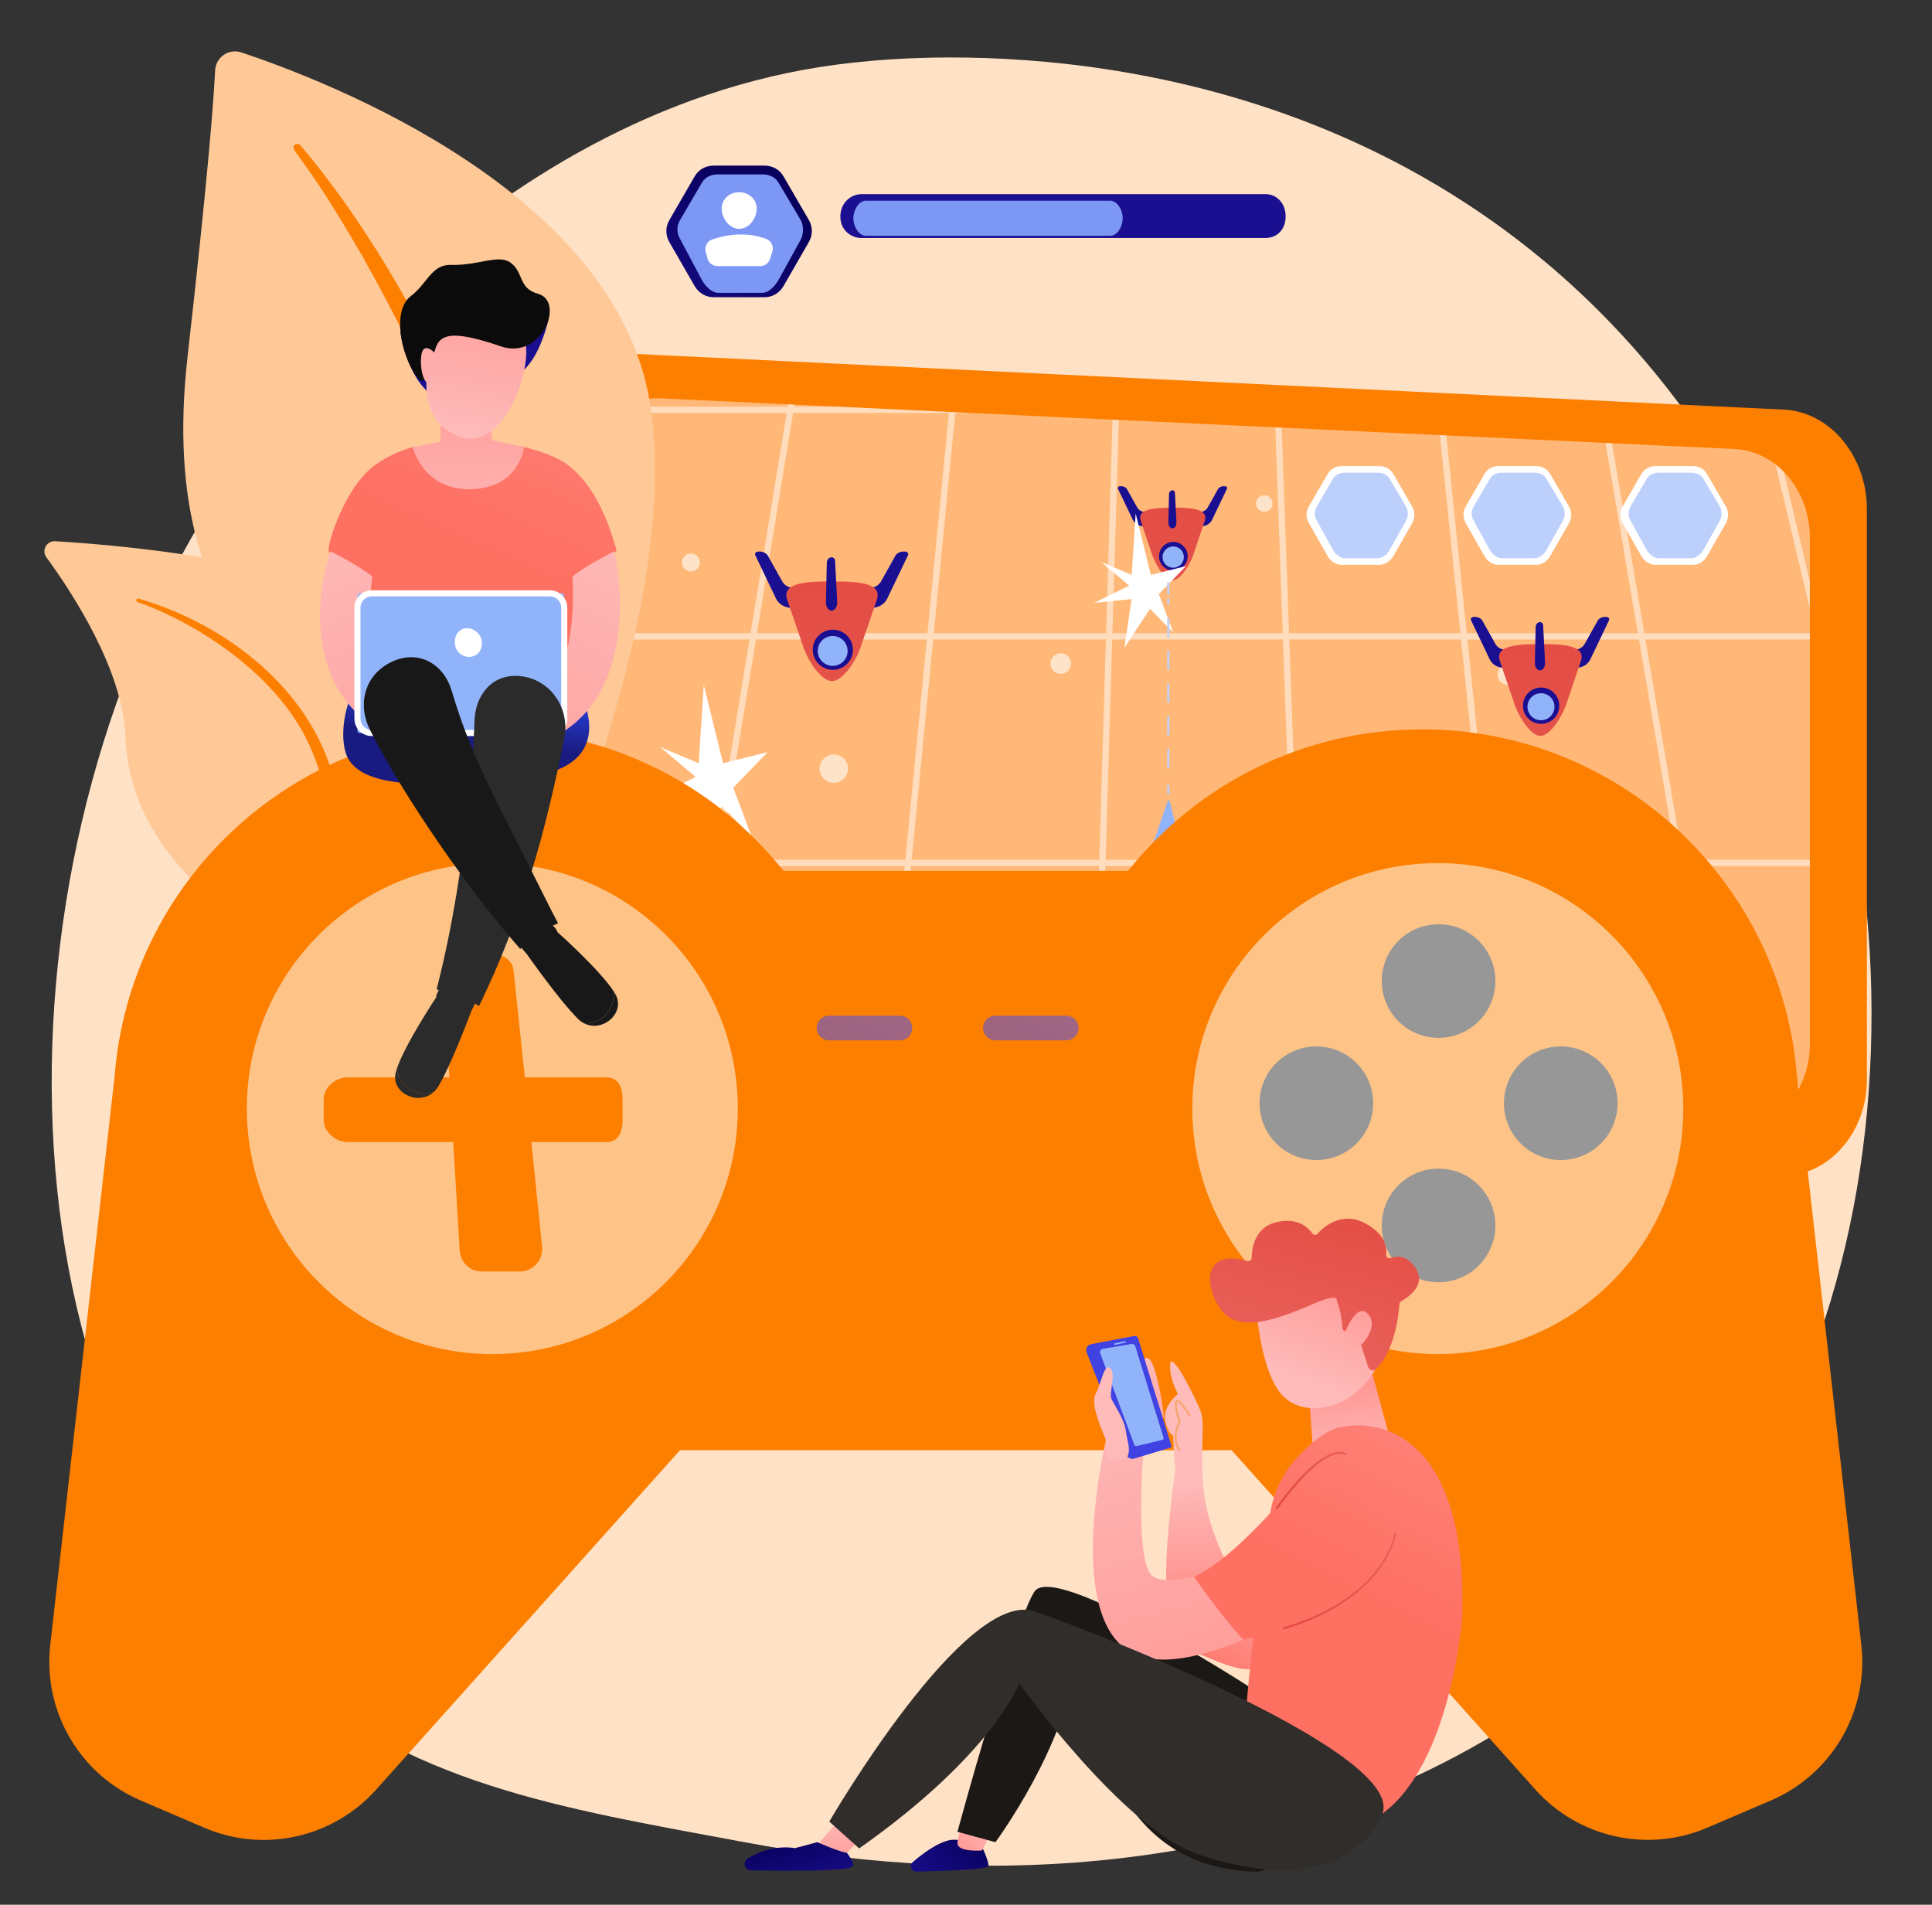<?xml version="1.0" encoding="utf-8"?>
<!-- Generator: Adobe Illustrator 16.0.0, SVG Export Plug-In . SVG Version: 6.00 Build 0)  -->
<!DOCTYPE svg PUBLIC "-//W3C//DTD SVG 1.1//EN" "http://www.w3.org/Graphics/SVG/1.1/DTD/svg11.dtd">
<svg version="1.1" xmlns="http://www.w3.org/2000/svg" xmlns:xlink="http://www.w3.org/1999/xlink" x="0px" y="0px"
	 width="2969.406px" height="2927.415px" viewBox="0 0 2969.406 2927.415" enable-background="new 0 0 2969.406 2927.415"
	 xml:space="preserve">
<rect x="0" y="0" width="2969.406" height="2927.415" fill="#333333" stroke="none"/>
<g id="Background">
</g>
<g id="Illustration">
	<path fill="#FFE1C5" d="M2539.938,2478.477c-72.804,75.044-137.946,119.157-187.821,152.459
		c-486.425,324.791-1042.462,231.179-1214.374,199.182c-277.361-51.622-511.49-88.04-712.65-269.779
		c-457.096-412.968-434.863-1274.45-85.587-1808.1c41.414-63.276,390.162-580.229,947.402-653.072
		c13.63-1.781,23.799-2.796,32.705-3.739c86.204-9.127,620.392-57.298,1055.969,307.629
		c62.352,52.237,162.691,146.46,255.739,290.165C2971.546,1218.672,2972.624,2032.48,2539.938,2478.477z"/>
	<path fill="#FD7F00" d="M2742.096,629.581L937.969,542.067c-92.279-4.476-165.532,68.085-162.785,161.894l29.786,1014.591
		c2.663,90.931,78.879,161.565,169.216,158.019l1769.994-69.523c69.718-2.737,125.143-68.669,125.143-147.448V782.452
		C2869.322,701.521,2812.984,633.02,2742.096,629.581z"/>
	<path fill="#FFB878" d="M2665.977,690.118l-1646.955-77.749c-84.251-3.976-151.017,60.487-148.508,143.829l27.253,901.373
		c2.432,80.783,72.046,143.536,154.525,140.386l1615.572-61.766c63.654-2.433,113.807-61.007,113.807-130.994V825.93
		C2781.671,754.03,2730.699,693.173,2665.977,690.118z"/>
	<g opacity="0.6">
		<circle fill="#FFFFFF" cx="1013.51" cy="1405.806" r="25.041"/>
		<circle fill="#FFFFFF" cx="2143.715" cy="1481.301" r="25.041"/>
		<circle fill="#FFFFFF" cx="1281.525" cy="1181.333" r="21.773"/>
		<circle fill="#FFFFFF" cx="1630.344" cy="1019.912" r="15.831"/>
		<circle fill="#FFFFFF" cx="2317.517" cy="1036.606" r="15.831"/>
		<circle fill="#FFFFFF" cx="2689.231" cy="1553.994" r="15.831"/>
		<circle fill="#FFFFFF" cx="1943.168" cy="773.865" r="12.722"/>
		<circle fill="#FFFFFF" cx="1612.83" cy="1440.438" r="13.764"/>
		<circle fill="#FFFFFF" cx="1061.91" cy="864.477" r="13.764"/>
	</g>
	<g>
		<defs>
			<path id="SVGID_1_" d="M2665.977,690.118l-1646.955-77.749c-84.251-3.976-151.017,60.487-148.508,143.829l27.253,901.373
				c2.432,80.783,72.046,143.536,154.525,140.386l1615.572-61.766c63.654-2.433,113.807-61.007,113.807-130.994V825.93
				C2781.671,754.03,2730.699,693.173,2665.977,690.118z"/>
		</defs>
		<clipPath id="SVGID_2_">
			<use xlink:href="#SVGID_1_"  overflow="visible"/>
		</clipPath>
		<g opacity="0.5" clip-path="url(#SVGID_2_)">
			<g>
				
					<rect x="839.032" y="496.997" transform="matrix(0.974 0.225 -0.225 0.974 281.035 -160.406)" fill="#FFFFFF" width="9.734" height="1310.275"/>
			</g>
			<g>
				
					<rect x="1123.898" y="505.283" transform="matrix(0.987 0.162 -0.162 0.987 201.675 -167.725)" fill="#FFFFFF" width="9.736" height="1293.702"/>
			</g>
			<g>
				
					<rect x="1408.765" y="510.824" transform="matrix(0.995 0.097 -0.097 0.995 118.064 -131.327)" fill="#FFFFFF" width="9.733" height="1282.62"/>
			</g>
			<g>
				
					<rect x="1693.629" y="513.547" transform="matrix(1 0.03 -0.03 1 35.559 -50.756)" fill="#FFFFFF" width="9.736" height="1277.174"/>
			</g>
			<g>
				<rect x="767.778" y="625.031" fill="#FFFFFF" width="2120.405" height="9.735"/>
			</g>
			<g>
				<rect x="668.899" y="973.189" fill="#FFFFFF" width="2318.164" height="9.735"/>
			</g>
			<g>
				<rect x="570.021" y="1321.347" fill="#FFFFFF" width="2515.92" height="9.735"/>
			</g>
			<g>
				<rect x="471.142" y="1669.505" fill="#FFFFFF" width="2713.68" height="9.735"/>
			</g>
			<g>
				
					<rect x="1344.647" y="1147.265" transform="matrix(0.036 0.999 -0.999 0.036 3062.356 -871.951)" fill="#FFFFFF" width="1277.433" height="9.737"/>
			</g>
			<g>
				
					<rect x="1626.531" y="1147.266" transform="matrix(0.103 0.995 -0.995 0.103 3180.824 -1222.617)" fill="#FFFFFF" width="1283.396" height="9.735"/>
			</g>
			<g>
				
					<rect x="1905.602" y="1147.267" transform="matrix(0.168 0.986 -0.986 0.168 3259.985 -1558.217)" fill="#FFFFFF" width="1294.984" height="9.736"/>
			</g>
			<g>
				
					<rect x="2181.936" y="1147.266" transform="matrix(0.231 0.973 -0.973 0.231 3303.576 -1875.18)" fill="#FFFFFF" width="1312.048" height="9.738"/>
			</g>
		</g>
	</g>
	<g>
		<g>
			<path fill="#FFFFFF" d="M2170.491,778.663l-29.028-50.109c-4.426-7.677-12.613-12.169-21.476-12.169h-57.995
				c-8.862,0-17.05,4.492-21.476,12.169l-29.027,50.229c-4.419,7.664-4.419,17.04,0,24.703l29.027,51.272
				c4.426,7.677,12.613,13.331,21.476,13.331h57.995c8.862,0,17.05-5.684,21.476-13.36l29.028-50.826
				C2174.909,796.24,2174.909,786.326,2170.491,778.663z"/>
			<path fill="#BDD0FB" d="M2160.899,778.134l-25.057-42.193c-3.819-6.626-10.888-9.441-18.536-9.441h-50.062
				c-7.649,0-14.716,2.815-18.536,9.441l-25.057,42.827c-3.813,6.614-3.813,14.443,0,21.058l25.057,45.45
				c3.82,6.627,10.887,12.7,18.536,12.7h50.062c7.648,0,14.717-6.232,18.536-12.858l25.057-44.535
				C2164.714,793.968,2164.714,784.748,2160.899,778.134z"/>
		</g>
		<g>
			<path fill="#FFFFFF" d="M2411.604,778.663l-29.028-50.109c-4.426-7.677-12.613-12.169-21.476-12.169h-57.995
				c-8.861,0-17.049,4.492-21.476,12.169l-29.028,50.229c-4.417,7.664-4.417,17.04,0,24.703l29.028,51.272
				c4.427,7.677,12.614,13.331,21.476,13.331h57.995c8.862,0,17.05-5.684,21.476-13.36l29.028-50.826
				C2416.021,796.24,2416.021,786.326,2411.604,778.663z"/>
			<path fill="#BDD0FB" d="M2402.013,778.134l-25.057-42.193c-3.821-6.626-10.888-9.441-18.537-9.441h-50.062
				c-7.648,0-14.716,2.815-18.537,9.441l-25.056,42.827c-3.814,6.614-3.814,14.443,0,21.058l25.056,45.45
				c3.821,6.627,10.889,12.7,18.537,12.7h50.062c7.649,0,14.716-6.232,18.537-12.858l25.057-44.535
				C2405.825,793.968,2405.825,784.748,2402.013,778.134z"/>
		</g>
		<g>
			<path fill="#FFFFFF" d="M2652.716,778.663l-29.028-50.109c-4.426-7.677-12.613-12.169-21.475-12.169h-57.996
				c-8.861,0-17.049,4.492-21.475,12.169l-29.028,50.229c-4.418,7.664-4.418,17.04,0,24.703l29.028,51.272
				c4.426,7.677,12.613,13.331,21.475,13.331h57.996c8.861,0,17.049-5.684,21.475-13.36l29.028-50.826
				C2657.134,796.24,2657.134,786.326,2652.716,778.663z"/>
			<path fill="#BDD0FB" d="M2643.124,778.134l-25.056-42.193c-3.821-6.626-10.889-9.441-18.537-9.441h-50.062
				c-7.648,0-14.716,2.815-18.536,9.441l-25.057,42.827c-3.813,6.614-3.813,14.443,0,21.058l25.057,45.45
				c3.82,6.627,10.888,12.7,18.536,12.7h50.062c7.648,0,14.716-6.232,18.537-12.858l25.056-44.535
				C2646.938,793.968,2646.938,784.748,2643.124,778.134z"/>
		</g>
	</g>
	<g>
		<path fill="#91B3FA" d="M1517.474,1614.909c0,12.046-9.765,21.812-21.811,21.812H979.668c-12.046,0-21.812-9.766-21.812-21.812
			v-0.203c0-12.046,9.766-21.812,21.812-21.812h515.995c12.046,0,21.811,9.766,21.811,21.812V1614.909z"/>
		<path fill="#91B3FA" d="M1450.051,1699.451c0,11.782-10.136,21.549-20.73,21.549H975.836c-10.593,0-17.979-9.767-17.979-21.549
			v-0.935c0-11.783,7.387-24.713,17.979-24.713h453.484c10.595,0,20.73,12.93,20.73,24.713V1699.451z"/>
	</g>
	<g>
		<g>
			<g>
				<g>
					<ellipse fill="#91B3FA" cx="1647.01" cy="1517.32" rx="13.297" ry="52.047"/>
					<linearGradient id="SVGID_3_" gradientUnits="userSpaceOnUse" x1="1652.696" y1="1490.597" x2="1626.017" y2="1521.159">
						<stop  offset="0" style="stop-color:#2C50FF"/>
						<stop  offset="0.996" style="stop-color:#1A1B80"/>
					</linearGradient>
					<path fill="url(#SVGID_3_)" d="M1665.807,1499.309c0,1.416-1.147,2.564-2.564,2.564h-31.955c-1.416,0-2.563-1.148-2.563-2.564
						v-4.985c0-1.416,1.147-2.564,2.563-2.564h31.955c1.417,0,2.564,1.148,2.564,2.564V1499.309z"/>
				</g>
				<g>
					<ellipse fill="#91B3FA" cx="1701.717" cy="1508.202" rx="13.297" ry="52.047"/>
					<linearGradient id="SVGID_4_" gradientUnits="userSpaceOnUse" x1="1706.635" y1="1480.482" x2="1679.956" y2="1511.044">
						<stop  offset="0" style="stop-color:#2C50FF"/>
						<stop  offset="0.996" style="stop-color:#1A1B80"/>
					</linearGradient>
					<path fill="url(#SVGID_4_)" d="M1719.746,1489.194c0,1.417-1.148,2.564-2.564,2.564h-31.954c-1.417,0-2.564-1.147-2.564-2.564
						v-4.984c0-1.416,1.147-2.564,2.564-2.564h31.954c1.416,0,2.564,1.148,2.564,2.564V1489.194z"/>
				</g>
				<g>
					<linearGradient id="SVGID_5_" gradientUnits="userSpaceOnUse" x1="1740.524" y1="1513.608" x2="1505.987" y2="1782.28">
						<stop  offset="0" style="stop-color:#9CFFFB"/>
						<stop  offset="1" style="stop-color:#9BFFFA"/>
					</linearGradient>
					<path fill="url(#SVGID_5_)" d="M1765.162,1616.493h-126.919c-6.111,0-11.854-0.708-15.319,4.398l-23.705,35.032
						c-0.913,1.459-2.645,1.023-4.377,1.023h-0.091c-1.642,0,0.261-4.761,0.261-6.584v-94.552c0-7.476,3.926-13.858,11.402-14.861
						l60.046-8.753c3.92-0.547,7.181-2.279,9.915-5.106l79.132-78.504l5.375,92.342L1765.162,1616.493z"/>
					<path fill="#91B3FA" d="M1765.162,1616.493h-126.919c-6.111,0-11.854-0.708-15.319,4.398l-23.705,33.655
						c-0.913,1.459-2.645,1.146-4.377,0.598l34.192-67.587c5.197-10.03,15.5-18.261,26.714-18.261h32.277
						c5.016,0,9.938,0.278,14.314-2.093l58.445-27.053L1765.162,1616.493z"/>
				</g>
			</g>
			<g>
				<g>
					<ellipse fill="#91B3FA" cx="1938.02" cy="1517.32" rx="13.297" ry="52.047"/>
					
						<linearGradient id="SVGID_6_" gradientUnits="userSpaceOnUse" x1="433.93" y1="1490.596" x2="407.251" y2="1521.158" gradientTransform="matrix(-1 0 0 1 2365.688 0)">
						<stop  offset="0" style="stop-color:#2C50FF"/>
						<stop  offset="0.996" style="stop-color:#1A1B80"/>
					</linearGradient>
					<path fill="url(#SVGID_6_)" d="M1955.729,1494.323c0-1.416-1.148-2.564-2.564-2.564h-31.954c-1.417,0-2.564,1.148-2.564,2.564
						v4.985c0,1.416,1.147,2.564,2.564,2.564h31.954c1.416,0,2.564-1.148,2.564-2.564V1494.323z"/>
				</g>
				<g>
					<ellipse fill="#91B3FA" cx="1883.313" cy="1508.202" rx="13.296" ry="52.047"/>
					
						<linearGradient id="SVGID_7_" gradientUnits="userSpaceOnUse" x1="487.869" y1="1480.482" x2="461.191" y2="1511.044" gradientTransform="matrix(-1 0 0 1 2365.688 0)">
						<stop  offset="0" style="stop-color:#2C50FF"/>
						<stop  offset="0.996" style="stop-color:#1A1B80"/>
					</linearGradient>
					<path fill="url(#SVGID_7_)" d="M1901.79,1484.21c0-1.416-1.147-2.564-2.564-2.564h-31.954c-1.416,0-2.564,1.148-2.564,2.564
						v4.984c0,1.417,1.148,2.564,2.564,2.564h31.954c1.417,0,2.564-1.147,2.564-2.564V1484.21z"/>
				</g>
				<g>
					
						<linearGradient id="SVGID_8_" gradientUnits="userSpaceOnUse" x1="522.034" y1="1514.17" x2="287.395" y2="1782.958" gradientTransform="matrix(-1 0 0 1 2365.688 0)">
						<stop  offset="0" style="stop-color:#9CFFFB"/>
						<stop  offset="1" style="stop-color:#9BFFFA"/>
					</linearGradient>
					<path fill="url(#SVGID_8_)" d="M1819.868,1616.493h126.919c6.11,0,11.854-0.708,15.318,4.398l23.706,35.032
						c0.912,1.459,2.644,1.023,4.376,1.023h0.092c1.641,0-4.209-4.761-4.209-6.584v-94.552c0-7.476-1.953-13.858-9.429-14.861
						l-59.059-8.753c-3.92-0.547-6.687-2.279-9.422-5.106l-78.885-78.504l-5.252,92.342L1819.868,1616.493z"/>
					<path fill="#91B3FA" d="M1819.868,1616.493h126.919c6.11,0,11.854-0.708,15.318,4.398l23.706,33.655
						c0.912,1.459,2.644,1.146,4.376,0.598l-34.192-67.587c-5.196-10.03-15.499-18.261-26.714-18.261h-32.277
						c-5.015,0-9.938,0.278-14.313-2.093l-58.446-27.053L1819.868,1616.493z"/>
				</g>
			</g>
		</g>
		<linearGradient id="SVGID_9_" gradientUnits="userSpaceOnUse" x1="1736.92" y1="1631.547" x2="1811.605" y2="1717.102">
			<stop  offset="0" style="stop-color:#2C50FF"/>
			<stop  offset="0.996" style="stop-color:#1A1B80"/>
		</linearGradient>
		<path fill="url(#SVGID_9_)" d="M1757.281,1596.24c-0.81-1.272-2.17-2.092-3.675-2.212c-1.505-0.118-2.978,0.477-3.979,1.606
			c-6.147,6.947-11.425,13.894-15.83,20.841c-0.938,1.467,6.603,79.772,11.62,83.477c2.648,1.955,9.898,1.661,10.626,1.125
			c5.941-4.385,13.914-80.804,12.917-83.082C1765.787,1610.743,1761.892,1603.492,1757.281,1596.24z"/>
		<linearGradient id="SVGID_10_" gradientUnits="userSpaceOnUse" x1="1823.07" y1="1631.547" x2="1897.756" y2="1717.102">
			<stop  offset="0" style="stop-color:#2C50FF"/>
			<stop  offset="0.996" style="stop-color:#1A1B80"/>
		</linearGradient>
		<path fill="url(#SVGID_10_)" d="M1843.432,1596.24c-0.811-1.272-2.171-2.092-3.675-2.212c-1.506-0.118-2.978,0.477-3.979,1.606
			c-6.148,6.947-11.425,13.894-15.83,20.841c-0.939,1.467,6.602,79.772,11.62,83.477c2.647,1.955,9.897,1.661,10.625,1.125
			c5.941-4.385,13.915-80.804,12.918-83.082C1851.937,1610.743,1848.041,1603.492,1843.432,1596.24z"/>
		<path fill="#91B3FA" d="M1833.766,1377.885l-35.653-145.502c-0.294-1.143-0.417-1.956-1.597-1.998
			c-1.18-0.043-1.803,0.697-2.177,1.817l-48.142,139.192c-0.85,2.543-2.853,5.207-2.853,7.889v256.188
			c0,5.455,8.004,14.734,13.458,14.734h71.424c5.454,0,2.769-9.279,2.769-14.734V1384.08
			C1830.995,1381.99,1834.287,1379.909,1833.766,1377.885z"/>
		<linearGradient id="SVGID_11_" gradientUnits="userSpaceOnUse" x1="1808.666" y1="1388.475" x2="1710.648" y2="1500.758">
			<stop  offset="0" style="stop-color:#2C50FF"/>
			<stop  offset="0.996" style="stop-color:#1A1B80"/>
		</linearGradient>
		<ellipse fill="url(#SVGID_11_)" cx="1788.716" cy="1411.326" rx="31.152" ry="67.623"/>
		<path fill="#91B3FA" d="M1802.87,1587.122c-0.811-1.272-2.17-2.092-3.675-2.211c-1.505-0.118-2.978,0.476-3.978,1.605
			c-6.148,6.947-11.426,13.895-15.831,20.841c-0.938,1.468,6.602,79.772,11.62,83.478c2.648,1.954,9.898,1.661,10.626,1.124
			c5.941-4.384,13.914-80.804,12.917-83.082C1811.376,1601.625,1807.48,1594.374,1802.87,1587.122z"/>
		<linearGradient id="SVGID_12_" gradientUnits="userSpaceOnUse" x1="1768.862" y1="1516.297" x2="1858.822" y2="1619.349">
			<stop  offset="0" style="stop-color:#2C50FF"/>
			<stop  offset="0.996" style="stop-color:#1A1B80"/>
		</linearGradient>
		<rect x="1743.345" y="1508.615" fill="url(#SVGID_12_)" width="87.65" height="57.311"/>
	</g>
	<g>
		<g>
			
				<linearGradient id="SVGID_13_" gradientUnits="userSpaceOnUse" x1="-4641.503" y1="10605.129" x2="-4591.778" y2="10455.955" gradientTransform="matrix(-1 0 0 -1 1448.262 -2745.788)">
				<stop  offset="0" style="stop-color:#09005D"/>
				<stop  offset="1" style="stop-color:#1A0F91"/>
			</linearGradient>
			<path fill="url(#SVGID_13_)" d="M1363.664,919.994l31.735-66.342c1.674-3.499-1.014-6.145-5.813-5.992l-1.844,0.059
				c-4.546,0.145-9.53,2.815-11.349,6.06l-22.472,40.094c-2.44,4.355-7.322,7.908-12.444,9.051l-33.804,7.538l-24.789,37.743
				l64.309-15.077C1354.245,931.475,1360.604,926.391,1363.664,919.994z"/>
			
				<linearGradient id="SVGID_14_" gradientUnits="userSpaceOnUse" x1="-4531.171" y1="10641.957" x2="-4481.446" y2="10492.782" gradientTransform="matrix(-1 0 0 -1 1448.262 -2745.788)">
				<stop  offset="0" style="stop-color:#09005D"/>
				<stop  offset="1" style="stop-color:#1A0F91"/>
			</linearGradient>
			<path fill="url(#SVGID_14_)" d="M1160.978,853.652l31.734,66.342c3.061,6.396,9.419,11.48,16.472,13.133l64.307,15.077
				l-24.787-37.743l-33.806-7.538c-5.12-1.143-10.001-4.695-12.442-9.051l-22.473-40.094c-1.818-3.244-6.802-5.915-11.348-6.06
				l-1.843-0.059C1161.991,847.508,1159.304,850.153,1160.978,853.652z"/>
		</g>
		
			<linearGradient id="SVGID_15_" gradientUnits="userSpaceOnUse" x1="1028.16" y1="248.31" x2="966.184" y2="954.845" gradientTransform="matrix(1 0 0 1 266.575 484.379)">
			<stop  offset="0" style="stop-color:#E1473D"/>
			<stop  offset="1" style="stop-color:#E9605A"/>
		</linearGradient>
		<path fill="url(#SVGID_15_)" d="M1321.773,997.518c-9.88,25.158-28.759,49.244-42.698,49.244c-0.2,0-0.4,0-0.601,0
			c-13.939,0-32.819-24.086-42.699-49.244c-8.412-24.651-16.826-49.173-25.239-73.824c-10.066-25.485,19.183-30.305,67.337-30.028
			c0.601,0.002,1.202,0.035,1.804,0.033c48.154-0.277,77.402,4.493,67.336,29.979
			C1338.602,948.328,1330.188,972.866,1321.773,997.518z"/>
		
			<linearGradient id="SVGID_16_" gradientUnits="userSpaceOnUse" x1="-4617.58" y1="10613.002" x2="-4567.855" y2="10463.828" gradientTransform="matrix(-1 0 0 -1 1448.262 -2745.788)">
			<stop  offset="0" style="stop-color:#09005D"/>
			<stop  offset="1" style="stop-color:#1A0F91"/>
		</linearGradient>
		<circle fill="url(#SVGID_16_)" cx="1280.051" cy="998.63" r="30.879"/>
		<circle fill="#91B3FA" cx="1279.795" cy="1000.416" r="22.968"/>
		
			<linearGradient id="SVGID_17_" gradientUnits="userSpaceOnUse" x1="-4585.685" y1="10623.699" x2="-4535.96" y2="10474.525" gradientTransform="matrix(-1 0 0 -1 1448.262 -2745.788)">
			<stop  offset="0" style="stop-color:#09005D"/>
			<stop  offset="1" style="stop-color:#1A0F91"/>
		</linearGradient>
		<path fill="url(#SVGID_17_)" d="M1270.779,864.321c0.083-3.666,2.825-7.047,6.175-7.7l0,0c3.403-0.664,6.354,1.693,6.546,5.419
			l3.249,62.938c0.38,7.362-3.544,13.681-8.672,13.681l0,0c-5.008,0-8.843-6.056-8.684-13.13L1270.779,864.321z"/>
	</g>
	<g>
		<g>
			
				<linearGradient id="SVGID_18_" gradientUnits="userSpaceOnUse" x1="-2082.82" y1="19765.482" x2="-2074.392" y2="19586.809" gradientTransform="matrix(-1 0 0 -1 1448.262 -2745.788)">
				<stop  offset="0" style="stop-color:#09005D"/>
				<stop  offset="1" style="stop-color:#1A0F91"/>
			</linearGradient>
			<path fill="url(#SVGID_18_)" d="M2444.23,1013.512l28.688-59.972c1.513-3.163-0.916-5.555-5.255-5.417l-1.667,0.053
				c-4.108,0.132-8.614,2.545-10.258,5.479l-20.314,36.243c-2.207,3.938-6.62,7.149-11.249,8.182l-30.559,6.814l-22.408,34.12
				l58.133-13.63C2435.716,1023.89,2441.465,1019.294,2444.23,1013.512z"/>
			
				<linearGradient id="SVGID_19_" gradientUnits="userSpaceOnUse" x1="-1972.402" y1="19770.568" x2="-1963.974" y2="19591.896" gradientTransform="matrix(-1 0 0 -1 1448.262 -2745.788)">
				<stop  offset="0" style="stop-color:#09005D"/>
				<stop  offset="1" style="stop-color:#1A0F91"/>
			</linearGradient>
			<path fill="url(#SVGID_19_)" d="M2261.005,953.54l28.688,59.972c2.766,5.782,8.515,10.378,14.89,11.872l58.133,13.63
				l-22.407-34.12l-30.56-6.814c-4.629-1.032-9.042-4.244-11.248-8.182l-20.314-36.243c-1.645-2.934-6.15-5.347-10.259-5.479
				l-1.666-0.053C2261.921,947.985,2259.492,950.377,2261.005,953.54z"/>
		</g>
		
			<linearGradient id="SVGID_20_" gradientUnits="userSpaceOnUse" x1="2115.625" y1="357.375" x2="2058.54" y2="1008.149" gradientTransform="matrix(1 0 0 1 266.575 484.379)">
			<stop  offset="0" style="stop-color:#E1473D"/>
			<stop  offset="1" style="stop-color:#E9605A"/>
		</linearGradient>
		<path fill="url(#SVGID_20_)" d="M2406.363,1085.059c-8.932,22.742-25.999,45.983-38.601,45.983c-0.181,0-0.361,0-0.541,0
			c-12.602,0-29.669-23.241-38.601-45.983c-7.605-22.284-15.211-45.186-22.815-67.47c-9.1-23.038,17.34-27.762,60.871-27.512
			c0.544,0.003,1.087-0.151,1.631-0.153c43.53-0.25,69.971,4.704,60.871,27.742
			C2421.573,1039.95,2413.968,1062.774,2406.363,1085.059z"/>
		
			<linearGradient id="SVGID_21_" gradientUnits="userSpaceOnUse" x1="-2033.499" y1="19767.934" x2="-2025.071" y2="19589.258" gradientTransform="matrix(-1 0 0 -1 1448.262 -2745.788)">
			<stop  offset="0" style="stop-color:#09005D"/>
			<stop  offset="1" style="stop-color:#1A0F91"/>
		</linearGradient>
		<circle fill="url(#SVGID_21_)" cx="2368.646" cy="1084.598" r="27.914"/>
		<circle fill="#91B3FA" cx="2368.415" cy="1086.212" r="20.763"/>
		
			<linearGradient id="SVGID_22_" gradientUnits="userSpaceOnUse" x1="-2027.947" y1="19767.988" x2="-2019.519" y2="19589.315" gradientTransform="matrix(-1 0 0 -1 1448.262 -2745.788)">
			<stop  offset="0" style="stop-color:#09005D"/>
			<stop  offset="1" style="stop-color:#1A0F91"/>
		</linearGradient>
		<path fill="url(#SVGID_22_)" d="M2360.266,963.184c0.074-3.313,2.552-6.369,5.58-6.96l0,0c3.077-0.6,5.744,1.53,5.918,4.898
			l2.938,56.895c0.343,6.655-3.204,12.367-7.841,12.367l0,0c-4.525,0-7.993-5.475-7.849-11.869L2360.266,963.184z"/>
	</g>
	<g>
		<g>
			
				<linearGradient id="SVGID_23_" gradientUnits="userSpaceOnUse" x1="-5001.119" y1="7702.406" x2="-4958.979" y2="7599.585" gradientTransform="matrix(-1 0 0 -1 1448.262 -2745.788)">
				<stop  offset="0" style="stop-color:#09005D"/>
				<stop  offset="1" style="stop-color:#1A0F91"/>
			</linearGradient>
			<path fill="url(#SVGID_23_)" d="M1863.021,798.804l22.642-47.333c1.195-2.497-0.723-4.385-4.147-4.276l-1.315,0.042
				c-3.243,0.104-6.8,2.009-8.097,4.323l-16.033,28.606c-1.742,3.107-5.225,5.643-8.878,6.458l-24.119,5.378l-17.687,26.93
				l45.883-10.757C1856.301,806.994,1860.838,803.368,1863.021,798.804z"/>
			
				<linearGradient id="SVGID_24_" gradientUnits="userSpaceOnUse" x1="-4926.174" y1="7733.168" x2="-4884.034" y2="7630.346" gradientTransform="matrix(-1 0 0 -1 1448.262 -2745.788)">
				<stop  offset="0" style="stop-color:#09005D"/>
				<stop  offset="1" style="stop-color:#1A0F91"/>
			</linearGradient>
			<path fill="url(#SVGID_24_)" d="M1718.407,751.471l22.642,47.333c2.184,4.564,6.721,8.19,11.753,9.371l45.882,10.757
				l-17.686-26.93l-24.119-5.378c-3.653-0.815-7.137-3.351-8.878-6.458l-16.034-28.606c-1.297-2.314-4.854-4.22-8.097-4.323
				l-1.315-0.042C1719.13,747.086,1717.213,748.974,1718.407,751.471z"/>
		</g>
		
			<linearGradient id="SVGID_25_" gradientUnits="userSpaceOnUse" x1="1547.499" y1="178.763" x2="1502.4" y2="692.893" gradientTransform="matrix(1 0 0 1 266.575 484.379)">
			<stop  offset="0" style="stop-color:#E1473D"/>
			<stop  offset="1" style="stop-color:#E9605A"/>
		</linearGradient>
		<path fill="url(#SVGID_25_)" d="M1833.134,855.334c-7.05,17.95-20.521,36.354-30.466,36.354c-0.143,0-0.285,0-0.428,0
			c-9.946,0-23.416-18.403-30.466-36.354c-6.003-17.589-12.005-35.693-18.008-53.282c-7.183-18.183,13.687-21.926,48.044-21.729
			c0.429,0.002,0.857-0.127,1.287-0.129c34.357-0.197,55.226,3.739,48.043,21.923
			C1845.14,819.705,1839.136,837.745,1833.134,855.334z"/>
		
			<linearGradient id="SVGID_26_" gradientUnits="userSpaceOnUse" x1="-4989.489" y1="7707.2" x2="-4947.349" y2="7604.378" gradientTransform="matrix(-1 0 0 -1 1448.262 -2745.788)">
			<stop  offset="0" style="stop-color:#09005D"/>
			<stop  offset="1" style="stop-color:#1A0F91"/>
		</linearGradient>
		<circle fill="url(#SVGID_26_)" cx="1803.365" cy="854.91" r="22.032"/>
		<circle fill="#91B3FA" cx="1803.182" cy="856.185" r="16.387"/>
		
			<linearGradient id="SVGID_27_" gradientUnits="userSpaceOnUse" x1="-4963.053" y1="7717.985" x2="-4920.914" y2="7615.164" gradientTransform="matrix(-1 0 0 -1 1448.262 -2745.788)">
			<stop  offset="0" style="stop-color:#09005D"/>
			<stop  offset="1" style="stop-color:#1A0F91"/>
		</linearGradient>
		<path fill="url(#SVGID_27_)" d="M1796.75,759.082c0.059-2.615,2.015-5.027,4.404-5.493l0,0c2.429-0.474,4.533,1.208,4.671,3.865
			l2.318,44.905c0.271,5.254-2.528,9.762-6.188,9.762l0,0c-3.572,0-6.31-4.321-6.195-9.368L1796.75,759.082z"/>
	</g>
	<linearGradient id="SVGID_28_" gradientUnits="userSpaceOnUse" x1="2350.332" y1="1413.492" x2="2407.567" y2="937.847">
		<stop  offset="0" style="stop-color:#FF928E"/>
		<stop  offset="1" style="stop-color:#FE7062"/>
	</linearGradient>
	<polygon fill="url(#SVGID_28_)" points="2335.183,1330.518 2345.704,1168.489 2385.686,1330.518 2478.273,1307.371 
		2406.729,1381.02 2444.605,1482.025 2383.581,1419.963 2316.245,1522.006 2334.828,1394.313 2236.282,1404.167 2328.87,1358.925 
		2255.221,1296.85 	"/>
	<polygon fill="#FFFFFF" points="1739.335,883.564 1745.474,789.045 1768.796,883.564 1822.807,870.062 1781.071,913.024 
		1803.166,971.946 1767.568,935.742 1728.287,995.269 1739.129,920.778 1681.642,926.527 1735.652,900.136 1692.689,863.924 	"/>
	<g>
		<g>
			<path fill="#BDD0FB" d="M1795.599,1220.98c-1.39,0-1.687-1.123-1.687-2.512v-10.047c0-1.388,0.297-2.511,1.687-2.511
				c1.388,0,1.685,1.123,1.685,2.511v10.047C1797.283,1219.857,1796.986,1220.98,1795.599,1220.98z"/>
		</g>
		<g>
			<path fill="#BDD0FB" d="M1795.599,1180.795c-1.39,0-1.687-1.124-1.687-2.512v-25.116c0-1.388,0.297-2.511,1.687-2.511
				c1.388,0,1.685,1.123,1.685,2.511v25.116C1797.283,1179.671,1796.986,1180.795,1795.599,1180.795z M1795.599,1130.563
				c-1.39,0-1.687-1.123-1.687-2.511v-25.116c0-1.389,0.297-2.512,1.687-2.512c1.388,0,1.685,1.123,1.685,2.512v25.116
				C1797.283,1129.439,1796.986,1130.563,1795.599,1130.563z M1795.599,1080.331c-1.39,0-1.687-1.123-1.687-2.512v-25.115
				c0-1.389,0.297-2.512,1.687-2.512c1.388,0,1.685,1.123,1.685,2.512v25.115
				C1797.283,1079.208,1796.986,1080.331,1795.599,1080.331z M1795.599,1030.1c-1.39,0-1.687-1.124-1.687-2.512v-25.116
				c0-1.388,0.297-2.511,1.687-2.511c1.388,0,1.685,1.123,1.685,2.511v25.116C1797.283,1028.976,1796.986,1030.1,1795.599,1030.1z
				 M1795.599,979.867c-1.39,0-1.687-1.123-1.687-2.511V952.24c0-1.388,0.297-2.512,1.687-2.512c1.388,0,1.685,1.124,1.685,2.512
				v25.116C1797.283,978.744,1796.986,979.867,1795.599,979.867z M1795.599,929.636c-1.39,0-1.687-1.123-1.687-2.512v-5.022
				c0-1.389,0.297-2.512,1.687-2.512c1.388,0,1.685,1.123,1.685,2.512v5.022C1797.283,928.513,1796.986,929.636,1795.599,929.636z"
				/>
		</g>
		<g>
			<path fill="#BDD0FB" d="M1795.599,914.566c-1.39,0-1.687-1.123-1.687-2.512v-15.069c0-1.388,0.297-2.511,1.687-2.511
				c1.388,0,1.685,1.123,1.685,2.511v15.069C1797.283,913.443,1796.986,914.566,1795.599,914.566z"/>
		</g>
	</g>
	<polygon fill="#FFFFFF" points="1073.898,1173.07 1081.697,1052.956 1111.336,1173.07 1179.973,1155.911 1126.936,1210.509 
		1155.014,1285.386 1109.776,1239.378 1059.858,1315.023 1073.636,1220.362 1000.581,1227.668 1069.218,1194.129 1014.62,1148.111 	
		"/>
	<path fill="#FFC897" d="M729.508,1632.305c0,0,51.248-319.14-84.545-424.931c-135.792-105.791-408.885-197.578-356.742-658.755
		c30.526-269.994,39.903-388.581,42.433-440.503c0.987-20.254,20.976-33.986,40.214-27.576
		c136.082,45.344,575.04,215.474,627.963,538.119C1061.57,1001.16,729.508,1632.305,729.508,1632.305z"/>
	<path fill="#FD7F00" d="M461.449,223.175c134.679,157.626,278.979,423.774,340.492,678.642
		c6.693,41.535,30.613,131.182,25.485,283.97c-3.366,127.553-28.305,259.423-56.971,345.058c-1.813,5.414-7.67,8.333-13.084,6.521
		c-9.309-3.115-6.638-13.221-6.596-12.885c39.524-147.598,57.091-335.617,36.412-510.243
		C759.628,799.521,662.568,581.76,557.083,393.91l-10.959-18.575c-82.257-141.636-103.119-145.44-92.581-153.096
		C456.031,220.431,459.479,220.882,461.449,223.175z"/>
	<path fill="#FFC897" d="M682.352,2231.97c17.217,14.372-124.608-293.131-89.925-713.178
		c16.344-197.937,74.293-436.777-11.769-555.308C509.03,864.836,189.804,838.053,84.728,831.843
		c-13.13-0.775-21.241,14.067-13.465,24.676c38.337,52.298,118.173,173.068,121.524,275.939
		c4.418,135.591,105.364,245.817,208.061,294.068s157.612,84.142,168.022,269.777
		C579.279,1881.938,633.431,2191.134,682.352,2231.97z"/>
	<path fill="#FD7F00" d="M213.09,920.045c127.019,36.737,250.467,128.942,293.536,255.836l4.037,12.091
		c9.236,28.294,52.917,224.062,65.503,380.569c0.156,1.951-1.298,3.66-3.25,3.817c-3.313,0.266-4.024-3.483-3.805-3.114
		c-13.431-89.96-36.089-205.391-55.366-292.281c-20.316-94.639-35.002-158.958-115.1-236.703
		c-89.633-84.552-187.58-114.937-187.297-114.803c-1.48-0.526-2.254-2.152-1.728-3.632
		C210.126,920.402,211.658,919.635,213.09,920.045z"/>
	<path fill="#FD7F00" d="M2860.783,2528.062l-98.542-870.525l-0.15,0.077c-21.483-299.591-271.161-536.635-576.226-536.635
		c-183.103,0-346.201,84.896-452.082,217.503h-529.537c-105.883-132.607-268.98-217.503-452.083-217.503
		c-305.064,0-554.743,236.735-576.226,536.325l-0.149,0.077l-98.543,870.604c-11.516,101.729,45.042,199.009,139.157,239.301
		l97.786,41.883c91.435,39.144,197.647,15.353,264.004-58.735l466.911-521.59h847.821l466.91,521.6
		c66.357,74.088,172.571,97.749,264.005,58.604l97.788-41.793C2815.742,2726.962,2872.299,2629.79,2860.783,2528.062z"/>
	<circle opacity="0.53" fill="#FFFFFF" cx="756.685" cy="1703.834" r="377.297"/>
	<circle opacity="0.53" fill="#FFFFFF" cx="2209.838" cy="1703.834" r="377.298"/>
	<g>
		<g>
			<circle fill="#979797" cx="2211.012" cy="1507.769" r="87.32"/>
			<circle fill="#979797" cx="2211.012" cy="1883.414" r="87.32"/>
		</g>
		<g>
			<circle fill="#979797" cx="2398.834" cy="1695.591" r="87.321"/>
			<circle fill="#979797" cx="2023.189" cy="1695.591" r="87.321"/>
		</g>
	</g>
	<path fill="#FD7F00" d="M931.919,1655.791H806.58l-17.156-163.457c-1.751-17.108-16.161-25.981-33.356-25.981h-41.688
		c-9.242,0-18.074-0.192-24.41,6.535c-6.336,6.729-9.615,13.644-9.063,22.867l9.73,160.036H534.37
		c-18.52,0-36.892,15.27-36.892,33.791v31.789c0,18.521,18.372,33.875,36.892,33.875h162.199l9.97,166.784
		c1.063,17.708,15.733,32.127,33.472,32.127h59.79c9.487,0,18.531-4.792,24.889-11.835c6.358-7.042,9.435-16.661,8.47-26.101
		L816.7,1755.246h115.219c18.519,0,24.949-15.354,24.949-33.875v-31.789C956.868,1671.061,950.438,1655.791,931.919,1655.791z"/>
	<g>
		<linearGradient id="SVGID_29_" gradientUnits="userSpaceOnUse" x1="1362.852" y1="1520.716" x2="1260.334" y2="1698.416">
			<stop  offset="0" style="stop-color:#4F52FF"/>
			<stop  offset="1" style="stop-color:#4042E2"/>
		</linearGradient>
		<path opacity="0.53" fill="url(#SVGID_29_)" d="M1402.049,1580.016c0,10.463-8.482,18.943-18.944,18.943h-108.928
			c-10.462,0-18.943-8.48-18.943-18.943l0,0c0-10.463,8.481-18.944,18.943-18.944h108.928
			C1393.566,1561.071,1402.049,1569.553,1402.049,1580.016L1402.049,1580.016z"/>
		<linearGradient id="SVGID_30_" gradientUnits="userSpaceOnUse" x1="1618.596" y1="1520.717" x2="1516.077" y2="1698.417">
			<stop  offset="0" style="stop-color:#4F52FF"/>
			<stop  offset="1" style="stop-color:#4042E2"/>
		</linearGradient>
		<path opacity="0.53" fill="url(#SVGID_30_)" d="M1657.791,1580.016c0,10.463-8.481,18.943-18.944,18.943H1529.92
			c-10.463,0-18.944-8.48-18.944-18.943l0,0c0-10.463,8.481-18.944,18.944-18.944h108.927
			C1649.31,1561.071,1657.791,1569.553,1657.791,1580.016L1657.791,1580.016z"/>
	</g>
	<linearGradient id="SVGID_31_" gradientUnits="userSpaceOnUse" x1="1022.771" y1="242.218" x2="753.076" y2="849.033">
		<stop  offset="0" style="stop-color:#FF928E"/>
		<stop  offset="1" style="stop-color:#FE7062"/>
	</linearGradient>
	<path fill="url(#SVGID_31_)" d="M578.389,713.26c17.076-11.741,35.956-20.593,55.972-26.04c7.519-2.046,48.112,9.752,73.206,9.175
		c34.445-0.791,69.508-16.468,97.9-9.392c28.204,7.028,51.288,16.209,64.616,25.688c39.896,28.376,63.319,81.285,77.594,133.693
		c-27.029,27.745-61.044,40.076-61.044,40.076l-6.284,254.745l-150.636,77.07l-171.932-86.319l6.158-248.946
		c0,0-54.598-25.426-58.604-34.675C501.331,839.088,530.22,746.378,578.389,713.26z"/>
	<linearGradient id="SVGID_32_" gradientUnits="userSpaceOnUse" x1="726.666" y1="1030.926" x2="714.735" y2="1137.556">
		<stop  offset="0" style="stop-color:#2C50FF"/>
		<stop  offset="0.996" style="stop-color:#1A1B80"/>
	</linearGradient>
	<path fill="url(#SVGID_32_)" d="M589.189,1042.979c0,0-23.017,0.398-40.093,13.58c-14.103,10.887-28.372,64.248-18.057,99.553
		c22.806,78.052,222.852,39.601,279.601,36.256c56.75-3.344,108.579-31.381,91.691-99.548
		C885.445,1024.652,589.189,1042.979,589.189,1042.979z"/>
	
		<linearGradient id="SVGID_33_" gradientUnits="userSpaceOnUse" x1="821.488" y1="-307.34" x2="685.756" y2="-27.565" gradientTransform="matrix(0.987 0.161 -0.161 0.987 60.478 413.802)">
		<stop  offset="0" style="stop-color:#09005D"/>
		<stop  offset="1" style="stop-color:#1A0F91"/>
	</linearGradient>
	<path fill="url(#SVGID_33_)" d="M659.978,477.985c-0.693,1.313-44.343,33.433-44.343,33.433s9.639,68.961,48.783,96.192
		c43.035,29.939,103.813-24.66,103.813-24.66s48.368,11.498,74.091-89.188c5.901-23.1-28.163-25.052-69.276-20.798
		C720.029,478.451,659.978,477.985,659.978,477.985z"/>
	<linearGradient id="SVGID_34_" gradientUnits="userSpaceOnUse" x1="470.498" y1="792.688" x2="756.748" y2="1484.148">
		<stop  offset="0" style="stop-color:#FEBBBA"/>
		<stop  offset="1" style="stop-color:#FF928E"/>
	</linearGradient>
	<path fill="url(#SVGID_34_)" d="M507.88,847.224c0,0-73.163,202.838,93.675,286.203c34.643-4.603,21.318-62.133,21.318-62.133
		s-72.492-16.043-50.721-185.247C552.107,869.555,507.88,847.224,507.88,847.224z"/>
	
		<linearGradient id="SVGID_35_" gradientUnits="userSpaceOnUse" x1="-5910.337" y1="791.201" x2="-5624.087" y2="1482.662" gradientTransform="matrix(-1 0 0 1 -4932.387 0)">
		<stop  offset="0" style="stop-color:#FEBBBA"/>
		<stop  offset="1" style="stop-color:#FF928E"/>
	</linearGradient>
	<path fill="url(#SVGID_35_)" d="M944.159,847.224c0,0,50.344,211.734-93.676,286.203c-34.643-4.603-21.318-62.133-21.318-62.133
		s58.425-28.773,50.721-185.247C899.93,869.555,944.159,847.224,944.159,847.224z"/>
	<g>
		<path fill="#91B3FA" d="M863.523,1126.584H553.081c-2.037,0-3.704-1.667-3.704-3.704V915.631c0-2.037,1.667-3.704,3.704-3.704
			h310.442c2.038,0,3.705,1.667,3.705,3.704v207.249C867.229,1124.917,865.562,1126.584,863.523,1126.584z"/>
		<path fill="#FFFFFF" d="M845.188,1131.252H571.419c-14.727,0-26.711-11.98-26.711-26.707V933.968
			c0-14.727,11.984-26.71,26.711-26.71h273.769c14.726,0,26.71,11.983,26.71,26.71v170.577
			C871.897,1119.271,859.913,1131.252,845.188,1131.252z M571.419,916.595c-9.582,0-17.374,7.795-17.374,17.373v170.577
			c0,9.578,7.792,17.37,17.374,17.37h273.769c9.582,0,17.373-7.792,17.373-17.37V933.968c0-9.578-7.791-17.373-17.373-17.373
			H571.419z"/>
	</g>
	<g>
		<g>
			<path fill="#2B2B2B" d="M609.469,1643.942c11.698-36.932,60.104-109.86,60.104-109.86l10.122,1.778l44.334,18.982
				c0,0-29.295,79.227-50.157,114.544c-2.128,3.604-4.614,6.585-7.331,9.05c-1.604,0.514-3.229,0.981-4.908,1.343
				C636.369,1685.215,614.793,1666.848,609.469,1643.942z"/>
			<path fill="#2B2B2B" d="M608.385,1647.646c0.313-1.188,0.679-2.426,1.084-3.704c5.324,22.905,26.9,41.272,52.163,35.837
				c1.679-0.361,3.305-0.829,4.908-1.343C642.638,1700.13,599.973,1679.521,608.385,1647.646z"/>
			<path fill="#2B2B2B" d="M679.994,1511.099l-6.968,13.064c-3.744,7.019-4.201,15.42-1.269,23.31
				c2.933,7.891,9.01,14.605,16.859,18.632c6.258,3.209,13.397,4.029,19.838,2.277c6.44-1.751,11.649-5.929,14.475-11.607
				l10.104-20.313L679.994,1511.099z"/>
		</g>
		<path fill="#2B2B2B" d="M798.796,1039.076c-42.838-3.956-68.627,29.72-69.625,69.882c0.416,0.937-6.785,212.612-58.183,411.77
			c18.781,3.8,37.257,10.593,54.337,19.237c3.793,1.949,7.443,4.035,10.96,6.25c66.66-137.771,101.79-265.526,131.105-412.042
			C876.161,1088.564,846.275,1043.46,798.796,1039.076z"/>
	</g>
	<g>
		<g>
			<path fill="#181818" d="M943.82,1524.57c-20.71-32.794-85.994-91.048-85.994-91.048l-9.303,4.325l-37.883,29.796
				c0,0,48.474,69.271,77.603,98.145c2.972,2.946,6.13,5.197,9.377,6.889c1.678,0.086,3.366,0.121,5.075,0.039
				C928.434,1571.492,944.538,1548.143,943.82,1524.57z"/>
			<path fill="#181818" d="M945.81,1527.883c-0.605-1.07-1.273-2.178-1.989-3.313c0.718,23.572-15.387,46.922-41.125,48.146
				c-1.709,0.082-3.397,0.047-5.075-0.039C926.2,1587.563,962.061,1556.62,945.81,1527.883z"/>
			<path fill="#181818" d="M841.91,1413.921l10.054,10.873c5.401,5.841,7.987,13.868,7.176,22.271s-4.953,16.474-11.49,22.393
				c-5.213,4.721-11.885,7.351-18.539,7.308c-6.655-0.041-12.743-2.753-16.917-7.532l-14.929-17.095L841.91,1413.921z"/>
		</g>
		<path fill="#181818" d="M802.772,1454.875c15.115-16.068,32.622-27.615,52.523-34.638c0.799-0.434,1.611-0.806,2.414-1.22
			c-5.594-10.521-12.661-24.271-21.75-42.531c-66.3-134.101-108.455-202.695-141.906-315.258
			c-12.995-43.729-55.622-65.4-98.094-40.817c-37.916,21.944-45.527,65.264-27.412,101.134
			c54.195,107.313,155.15,250.729,231.01,336.904C800.626,1457.253,801.686,1456.046,802.772,1454.875z"/>
	</g>
	<linearGradient id="SVGID_36_" gradientUnits="userSpaceOnUse" x1="721.783" y1="849.779" x2="717.975" y2="518.398">
		<stop  offset="0" style="stop-color:#FEBBBA"/>
		<stop  offset="1" style="stop-color:#FF928E"/>
	</linearGradient>
	<path fill="url(#SVGID_36_)" d="M634.36,687.22c0,0,15.222,65.964,89.125,64.594c75.271-1.369,81.981-64.811,81.981-64.811
		l-49.169-10.521l-4.109-54.786l-73.962,5.479l-1.369,52.047L634.36,687.22z"/>
	
		<linearGradient id="SVGID_37_" gradientUnits="userSpaceOnUse" x1="682.318" y1="144.188" x2="694.183" y2="-144.173" gradientTransform="matrix(0.987 0.161 -0.161 0.987 60.478 413.802)">
		<stop  offset="0" style="stop-color:#FEBBBA"/>
		<stop  offset="1" style="stop-color:#FF928E"/>
	</linearGradient>
	<path fill="url(#SVGID_37_)" d="M688.61,466.467c0,0-84.76,164.186,15.784,204.019c70.92,28.097,115.386-109.032,102.123-146.173
		c-20.506-57.427-34.011-50.612-34.011-50.612L688.61,466.467z"/>
	<path fill="#0C0B0B" d="M826.914,451.526c41.873,11.51,6.087,102.323-56.955,80.848c-63.043-21.475-87.816-21.162-97.64-3.851
		c-9.824,17.312-11.935,78.786-33.249,48.4c-23.37-33.313-36.4-100.178-7.748-121.732c25.607-19.264,31.583-49.132,62.297-48.097
		c40.767,1.374,72.294-16.696,90.696-3.664C805.449,418.398,796.104,443.059,826.914,451.526z"/>
	
		<linearGradient id="SVGID_38_" gradientUnits="userSpaceOnUse" x1="515.633" y1="1051.791" x2="534.226" y2="599.904" gradientTransform="matrix(0.991 -0.133 0.133 0.991 21.424 -270.523)">
		<stop  offset="0" style="stop-color:#FEBBBA"/>
		<stop  offset="1" style="stop-color:#FF928E"/>
	</linearGradient>
	<path fill="url(#SVGID_38_)" d="M668.442,542.642c0,0-18.077-19.45-20.971,3.992s6.396,53.636,17.28,37.085
		C675.635,567.169,668.442,542.642,668.442,542.642z"/>
	<path fill="#FFFFFF" d="M740.444,985.005c1.751,11.835-4.591,22.578-16.426,24.329s-22.849-6.423-24.6-18.259
		c-1.752-11.835,3.665-23.59,15.501-25.341C726.755,963.982,738.692,973.17,740.444,985.005z"/>
	<g>
		<g>
			<linearGradient id="SVGID_39_" gradientUnits="userSpaceOnUse" x1="1175.98" y1="309.519" x2="979.154" y2="534.992">
				<stop  offset="0" style="stop-color:#09005D"/>
				<stop  offset="1" style="stop-color:#1A0F91"/>
			</linearGradient>
			<path fill="url(#SVGID_39_)" d="M1243.273,338.296l-39.186-67.49c-5.975-10.362-17.026-16.273-28.988-16.273h-78.29
				c-11.962,0-23.014,5.911-28.988,16.273l-39.186,67.729c-5.964,10.344-5.964,22.964,0,33.308l39.186,68.09
				c5.975,10.363,17.026,16.872,28.988,16.872h78.29c11.962,0,23.014-6.568,28.988-16.932l39.186-68.058
				C1249.237,361.47,1249.237,348.641,1243.273,338.296z"/>
			<path fill="#7D97F4" d="M1230.326,337.581l-33.824-56.887c-5.157-8.945-14.697-12.678-25.023-12.678h-67.576
				c-10.326,0-19.867,3.732-25.023,12.678l-33.824,57.776c-5.148,8.93-5.148,19.48,0,28.409l33.824,63.695
				c5.156,8.946,14.697,19.486,25.023,19.486h67.576c10.326,0,19.866-10.764,25.023-19.708l33.824-61.294
				C1235.474,360.131,1235.474,346.51,1230.326,337.581z"/>
			<g>
				<linearGradient id="SVGID_40_" gradientUnits="userSpaceOnUse" x1="1633.781" y1="-278.116" x2="1633.781" y2="75.859">
					<stop  offset="0" style="stop-color:#09005D"/>
					<stop  offset="1" style="stop-color:#1A0F91"/>
				</linearGradient>
				<path fill="url(#SVGID_40_)" d="M1975.956,332.891c0,20.474-13.975,32.891-30.803,32.891h-620.878
					c-16.828,0-32.67-12.417-32.67-32.891v-0.368c0-20.474,15.842-34.165,32.67-34.165h620.878
					c16.828,0,30.803,13.691,30.803,34.165V332.891z"/>
				<path fill="#7D97F4" d="M1725.514,335.441c0,13.149-8.557,26.969-19.112,26.969h-375.667c-10.556,0-19.113-13.819-19.113-26.969
					l0,0c0-13.15,8.558-26.97,19.113-26.97h375.667C1716.957,308.472,1725.514,322.291,1725.514,335.441L1725.514,335.441z"/>
			</g>
		</g>
		<g>
			<path fill="#FFFFFF" d="M1163.002,320.852c0,14.859-12.046,30.9-26.904,30.9c-14.859,0-26.904-16.041-26.904-30.9
				s12.045-25.4,26.904-25.4C1150.956,295.451,1163.002,305.992,1163.002,320.852z"/>
			<path fill="#FFFFFF" d="M1102.709,408.96h65.679c6.913,0,13.034-4.469,15.142-11.053l3.534-11.047
				c2.587-8.088-1.619-16.845-9.595-19.76c-26.729-9.773-54.367-8.52-82.681,0.901c-7.931,2.639-12.333,11.123-10.144,19.191
				l2.722,10.031C1089.244,404.151,1095.531,408.96,1102.709,408.96z"/>
		</g>
	</g>
	<linearGradient id="SVGID_41_" gradientUnits="userSpaceOnUse" x1="1928.088" y1="2488.561" x2="1853.512" y2="2602.019">
		<stop  offset="0" style="stop-color:#FF928E"/>
		<stop  offset="1" style="stop-color:#FE7062"/>
	</linearGradient>
	<path fill="url(#SVGID_41_)" d="M1837.319,2540.007c16.289,3.24,109.108,58.474,109.108-4.674c0-5.949,0-70.539,0-70.539
		S1832.64,2539.076,1837.319,2540.007z"/>
	<linearGradient id="SVGID_42_" gradientUnits="userSpaceOnUse" x1="1838.311" y1="2275.877" x2="1844.685" y2="2445.424">
		<stop  offset="0" style="stop-color:#FEBBBA"/>
		<stop  offset="1" style="stop-color:#FF928E"/>
	</linearGradient>
	<path fill="url(#SVGID_42_)" d="M1895.41,2421.451c0,0-40.794-68.839-45.893-136.402c-5.1-67.564,3.187-97.136-4.462-116.77
		c-7.648-19.633-44.83-94.204-46.53-71.791c-1.699,22.412,11.898,45.784,11.898,45.784s-23.587,18.763-19.547,40.368
		c4.04,21.604,12.323,23.796,12.323,23.796s1.274,46.742,3.399,46.742c2.124,0-37.395,234.562,6.799,239.661
		C1857.591,2497.939,1893.285,2529.384,1895.41,2421.451z"/>
	
		<linearGradient id="SVGID_43_" gradientUnits="userSpaceOnUse" x1="1707.636" y1="2049.148" x2="1618.257" y2="2175.251" gradientTransform="matrix(0.996 -0.086 0.086 0.996 -82.545 202.326)">
		<stop  offset="0" style="stop-color:#FEBBBA"/>
		<stop  offset="1" style="stop-color:#FF928E"/>
	</linearGradient>
	<path fill="url(#SVGID_43_)" d="M1778.835,2166.022c-0.412-3.105-28.982-65.251-23.866-72.317
		c5.116-7.067,10.28-13.371,18.301,7.582c8.021,20.952,17.588,77.952,14.507,78.292
		C1784.695,2179.92,1780.311,2177.16,1778.835,2166.022z"/>
	<linearGradient id="SVGID_44_" gradientUnits="userSpaceOnUse" x1="1502.723" y1="2812.561" x2="1415.282" y2="2922.502">
		<stop  offset="0" style="stop-color:#09005D"/>
		<stop  offset="1" style="stop-color:#1A0F91"/>
	</linearGradient>
	<path fill="url(#SVGID_44_)" d="M1511.499,2843.088c0,0-21.568-17.9-50.246-15.291c-19.992,3.503-43.447,21.185-58.568,34.306
		c-2.637,2.286-3.523,5.929-2.227,9.123c1.297,3.193,4.505,5.265,8.039,5.191c37.495-0.776,110.849-3.004,110.849-8.532
		C1519.346,2860.46,1511.499,2843.088,1511.499,2843.088z"/>
	<linearGradient id="SVGID_45_" gradientUnits="userSpaceOnUse" x1="1518.937" y1="2791.963" x2="1468.155" y2="2855.811">
		<stop  offset="0" style="stop-color:#FEBBBA"/>
		<stop  offset="1" style="stop-color:#FF928E"/>
	</linearGradient>
	<path fill="url(#SVGID_45_)" d="M1526.357,2811.538l-17.209,32.507c0,0-38.881,3.188-37.607-12.11
		c1.274-15.298,10.836-33.782,10.836-33.782L1526.357,2811.538z"/>
	<path fill="#1C1815" d="M1965.803,2833.672c-26.964-147.212-46.603-241.747-46.603-241.747s-298.827-192.782-329.422-145.614
		c-30.595,47.167-118.269,369.052-118.269,369.052l58.459,15.935c0,0,111.757-151.375,121.955-280.61
		c28.773,94.257,55.586,319.501,276.952,325.962c10.99,0.321,21.533-4.343,28.699-12.683
		C1964.74,2855.627,1967.783,2844.486,1965.803,2833.672z"/>
	<linearGradient id="SVGID_46_" gradientUnits="userSpaceOnUse" x1="1273.715" y1="2782.875" x2="1305.627" y2="2894.834">
		<stop  offset="0" style="stop-color:#FEBBBA"/>
		<stop  offset="1" style="stop-color:#FF928E"/>
	</linearGradient>
	<polygon fill="url(#SVGID_46_)" points="1319.841,2830.022 1284.146,2863.805 1256.102,2835.759 1293.07,2793.054 	"/>
	
		<linearGradient id="SVGID_47_" gradientUnits="userSpaceOnUse" x1="2586.697" y1="2249.262" x2="2602.075" y2="2110.858" gradientTransform="matrix(-1 0 0 1 4667.117 0)">
		<stop  offset="0" style="stop-color:#FEBBBA"/>
		<stop  offset="1" style="stop-color:#FF928E"/>
	</linearGradient>
	<path fill="url(#SVGID_47_)" d="M2105.324,2096.832l29.805,109.833c1.366,5.032-0.321,10.481-4.244,13.45
		c-14.349,10.858-51.853,32.454-103.301,11.468c-5.884-2.4-9.915-8.473-10.426-15.379l-7.065-95.683L2105.324,2096.832z"/>
	<g>
		
			<linearGradient id="SVGID_48_" gradientUnits="userSpaceOnUse" x1="2576.974" y1="2151.347" x2="2515.748" y2="1949.409" gradientTransform="matrix(-0.996 -0.085 -0.085 0.996 4747.01 199.118)">
			<stop  offset="0" style="stop-color:#FEBBBA"/>
			<stop  offset="1" style="stop-color:#FF928E"/>
		</linearGradient>
		<path fill="url(#SVGID_48_)" d="M1930.878,2008.238c0,0,5.843,103.916,42.589,138.854
			c36.746,34.938,115.616,17.719,148.173-57.468l-40.425-136.753L1930.878,2008.238z"/>
		
			<linearGradient id="SVGID_49_" gradientUnits="userSpaceOnUse" x1="2531.257" y1="1788.222" x2="2588.286" y2="2113.498" gradientTransform="matrix(-0.996 -0.085 -0.085 0.996 4747.01 199.118)">
			<stop  offset="0" style="stop-color:#E1473D"/>
			<stop  offset="1" style="stop-color:#E9605A"/>
		</linearGradient>
		<path fill="url(#SVGID_49_)" d="M2069.537,2046.019c-3.082,0.711-6.059-1.479-6.261-4.636c-0.615-9.6-2.569-28.659-8.675-42.048
			c0,0,4.913-13.149-34.629,3.974c-39.542,17.124-98.877,42.172-130.79,21.521c-31.113-20.135-56.68-110.29,28.082-86.761
			c3.226,0.896,6.462-1.458,6.5-4.805c0.166-14.445,4.407-47.348,38.754-55.095c32.141-7.25,48.068,8.339,54.401,17.468
			c1.862,2.687,5.722,2.965,7.923,0.549c10.419-11.439,38.1-35.317,74.17-15.604c29.711,16.238,32.889,35.663,31.369,47.468
			c-0.493,3.825,3.182,6.76,6.809,5.449c9.826-3.548,25.227-4.513,38.236,14.982c17.986,26.951-12.658,46.378-21.782,51.378
			c-1.494,0.819-2.506,2.303-2.662,4c-1.2,13.115-5.797,71.564-37.24,101.405c-2.723,2.584-9.574-0.009-10.728-3.581l-17.6-54.516
			c-0.817-2.531-3.436-4.017-6.028-3.419L2069.537,2046.019z"/>
		
			<linearGradient id="SVGID_50_" gradientUnits="userSpaceOnUse" x1="2526.357" y1="2175.504" x2="2465.131" y2="1973.566" gradientTransform="matrix(-0.996 -0.085 -0.085 0.996 4747.01 199.118)">
			<stop  offset="0" style="stop-color:#FEBBBA"/>
			<stop  offset="1" style="stop-color:#FF928E"/>
		</linearGradient>
		<path fill="url(#SVGID_50_)" d="M2065.185,2053.478c0,0,18.176-53.789,37.145-34.204c18.969,19.586-10.212,56.643-34.323,62.124
			L2065.185,2053.478z"/>
	</g>
	<linearGradient id="SVGID_51_" gradientUnits="userSpaceOnUse" x1="1743.991" y1="2112.868" x2="1918.467" y2="2724.988">
		<stop  offset="0" style="stop-color:#FEBBBA"/>
		<stop  offset="1" style="stop-color:#FF928E"/>
	</linearGradient>
	<path fill="url(#SVGID_51_)" d="M1930.878,2392.132c0,0-136.177,57.365-161.673,28.045
		c-25.495-29.32-11.473-193.739-11.473-193.739l-57.366-15.326c0,0-70.538,290.228,49.292,333.57
		c86.993,31.465,252.834-70.964,252.834-70.964L1930.878,2392.132z"/>
	<linearGradient id="SVGID_52_" gradientUnits="userSpaceOnUse" x1="2319.339" y1="1956.873" x2="2074.929" y2="2440.637">
		<stop  offset="0" style="stop-color:#FF928E"/>
		<stop  offset="1" style="stop-color:#FE7062"/>
	</linearGradient>
	<path fill="url(#SVGID_52_)" d="M2058.929,2193.688c-21.956,4.827-46.021,25.796-64.848,45.913
		c-21.498,22.973-35.896,51.77-41.261,82.771c-0.175,1.011-0.349,2.022-0.522,3.036c-47.392,51.942-89.135,85.57-117.215,98.001
		c49.292,70.01,75.962,96.606,75.962,96.606s5.685-1.224,15.218-3.686c-9.265,83.539-14.28,148.22-14.28,148.22
		s96.284,95.571,212.891,122.767c106.198-78.188,122.44-301.859,122.44-301.859
		C2255.63,2220.167,2133.104,2177.381,2058.929,2193.688z"/>
	<path fill="#302D2A" d="M2124.873,2787.317c0,0-47.806,142.139-283.755,62.465c-114.406-38.633-274.605-262.607-274.605-262.607
		s-39.518,108.357-246.035,253.684l-45.892-41.219c0,0,209.065-360.341,316.148-322.947S2157.592,2695.106,2124.873,2787.317z"/>
	<linearGradient id="SVGID_53_" gradientUnits="userSpaceOnUse" x1="1214.523" y1="2818.528" x2="1244.287" y2="2922.948">
		<stop  offset="0" style="stop-color:#09005D"/>
		<stop  offset="1" style="stop-color:#1A0F91"/>
	</linearGradient>
	<path fill="url(#SVGID_53_)" d="M1301.553,2847.331c-8.728,0.099-45.451-16.034-45.451-16.034l-34.207,9.136
		c-29.813-4.587-55.42,5.565-72.676,15.884c-3.769,2.253-5.579,6.742-4.443,10.985c1.137,4.242,4.946,7.218,9.338,7.291
		c33.762,0.56,89.204,1.123,117.285-0.558C1313.467,2871.518,1319.841,2872.728,1301.553,2847.331z"/>
	<linearGradient id="SVGID_54_" gradientUnits="userSpaceOnUse" x1="1971.831" y1="2429.861" x2="2146.026" y2="2429.861">
		<stop  offset="0" style="stop-color:#E1473D"/>
		<stop  offset="1" style="stop-color:#E9605A"/>
	</linearGradient>
	<path fill="url(#SVGID_54_)" d="M1973.338,2503.849c-0.677,0-1.294-0.46-1.463-1.148c-0.199-0.808,0.295-1.626,1.104-1.823
		c0.359-0.09,36.541-9.145,75.425-31.374c35.768-20.448,81.221-56.56,94.647-112.473c0.193-0.811,1.012-1.309,1.818-1.115
		c0.81,0.196,1.309,1.01,1.114,1.819c-13.685,56.986-59.841,93.679-96.15,114.425c-39.243,22.422-75.77,31.556-76.135,31.646
		C1973.579,2503.835,1973.457,2503.849,1973.338,2503.849z"/>
	<g>
		<g>
			<linearGradient id="SVGID_55_" gradientUnits="userSpaceOnUse" x1="1800.397" y1="1708.935" x2="1768.932" y2="1920.196">
				<stop  offset="0" style="stop-color:#4F52FF"/>
				<stop  offset="1" style="stop-color:#4042E2"/>
			</linearGradient>
			<path fill="url(#SVGID_55_)" d="M1670.057,2078.256c-0.986-2.524-0.798-5.355,0.514-7.728c1.311-2.371,3.608-4.036,6.271-4.544
				l66.456-12.68c2.58-0.492,5.119,1.032,5.897,3.541l51.117,164.789c0.221,0.711,0.147,1.48-0.202,2.137
				c-0.35,0.657-0.947,1.146-1.659,1.36l-55.557,16.676c-4.551,1.366-9.388-0.991-11.115-5.417L1670.057,2078.256z"/>
			<path fill="#91B3FA" d="M1691.019,2079.887c-0.537-1.442-0.403-3.049,0.366-4.382s2.094-2.253,3.611-2.51l44.116-7.445
				c2.551-0.431,5.026,1.093,5.79,3.564l43.409,140.386c0.228,0.736,0.14,1.534-0.24,2.203c-0.381,0.67-1.022,1.152-1.771,1.332
				l-39.527,9.508c-1.371,0.33-2.772-0.416-3.265-1.737L1691.019,2079.887z"/>
			<path fill="#91B3FA" d="M1712.295,2066.295c0.109,0.517,0.995,0.767,1.979,0.56l14.503-3.059
				c0.983-0.207,1.692-0.794,1.584-1.311l-0.106-0.502c-0.109-0.517-0.994-0.767-1.978-0.56l-14.503,3.059
				c-0.984,0.207-1.693,0.794-1.584,1.311L1712.295,2066.295z"/>
		</g>
	</g>
	<linearGradient id="SVGID_56_" gradientUnits="userSpaceOnUse" x1="1711.58" y1="2223.375" x2="1744.725" y2="2554.821">
		<stop  offset="0" style="stop-color:#FEBBBA"/>
		<stop  offset="1" style="stop-color:#FF928E"/>
	</linearGradient>
	<path fill="url(#SVGID_56_)" d="M1699.628,2214.274c-0.854-7.307-25.395-53.837-15.833-71.684
		c9.561-17.848,13.386-48.442,22.627-39.838c9.242,8.605-2.23,38.563,1.912,47.486c4.144,8.924,20.057,31.597,22.139,49.262
		c2.083,17.665,13.874,42.842-10.984,46.348S1699.628,2214.274,1699.628,2214.274z"/>
	<linearGradient id="SVGID_57_" gradientUnits="userSpaceOnUse" x1="1960.828" y1="2275.583" x2="2069.653" y2="2275.583">
		<stop  offset="0" style="stop-color:#E1473D"/>
		<stop  offset="1" style="stop-color:#E9605A"/>
	</linearGradient>
	<path fill="url(#SVGID_57_)" d="M1962.335,2319.701c-0.294,0-0.592-0.086-0.851-0.265c-0.688-0.472-0.862-1.409-0.391-2.096
		c2.813-4.103,69.332-100.251,107.64-84.035c0.767,0.325,1.125,1.211,0.8,1.978c-0.325,0.766-1.205,1.12-1.978,0.801
		c-36.053-15.3-103.302,81.977-103.977,82.962C1963.288,2319.473,1962.815,2319.701,1962.335,2319.701z"/>
	<path fill="#F8A570" d="M1812.869,2229.828c-0.469,0-0.931-0.217-1.225-0.626c-11.637-16.133-4.291-34.534-1.154-42.392
		c0.389-0.975,0.823-2.063,0.967-2.572c-1.422-3.188-6.978-19.505-5.284-29.679c0.393-2.347,1.61-3.064,2.562-3.251
		c5.234-1.022,16.609,16.255,21.243,23.739c0.438,0.708,0.22,1.638-0.488,2.075c-0.709,0.443-1.638,0.22-2.076-0.488
		c-7.554-12.201-15.762-22.368-18.041-22.368c0,0-0.017,0-0.025,0c0.013,0.039-0.109,0.256-0.197,0.788
		c-1.623,9.737,4.291,26.61,5.134,28.114c0.534,0.934,0.149,1.898-0.993,4.759c-2.953,7.398-9.868,24.721,0.801,39.511
		c0.487,0.676,0.334,1.617-0.342,2.104C1813.483,2229.735,1813.174,2229.828,1812.869,2229.828z M1811.662,2184.659l0.001,0.003
		L1811.662,2184.659z"/>
</g>
</svg>
